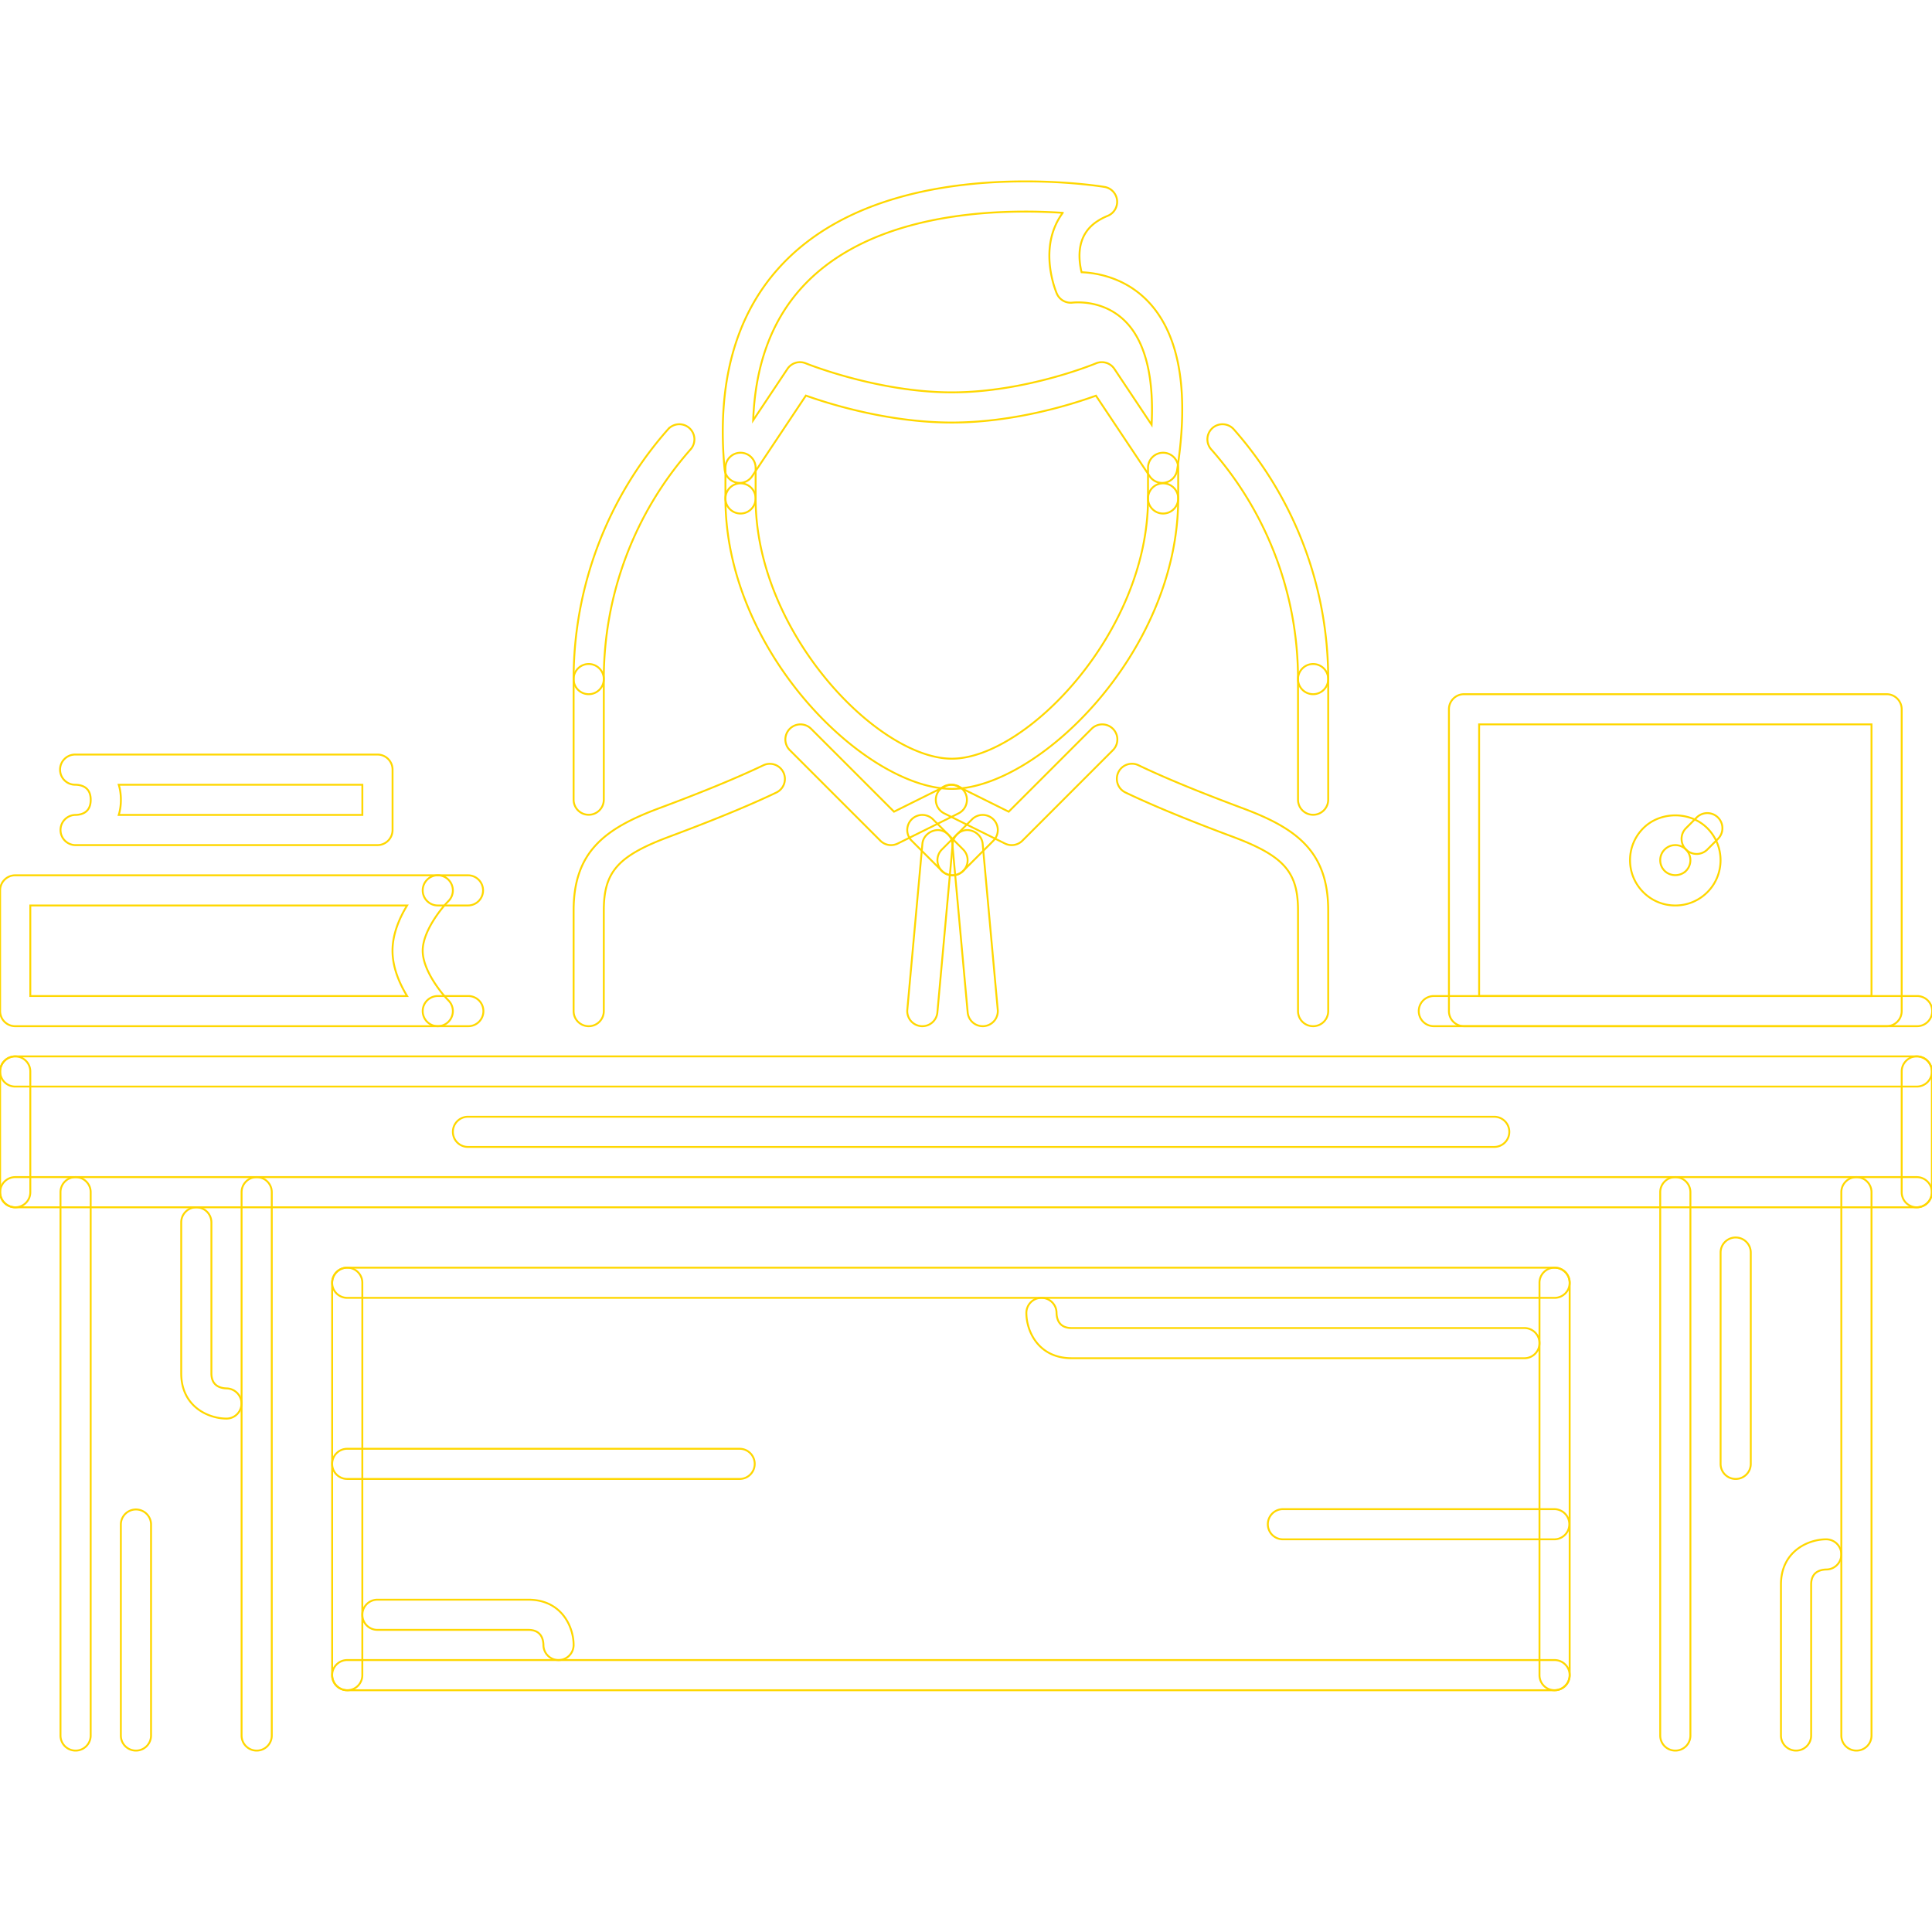 <svg xmlns="http://www.w3.org/2000/svg" width="800px" height="800px" viewBox="0 0 1024 1024" fill="#ffd700" class="icon" stroke="#ffd700"><g id="SVGRepo_bgCarrier" stroke-width="0"></g><g id="SVGRepo_tracerCarrier" stroke-linecap="round" stroke-linejoin="round"></g><g id="SVGRepo_iconCarrier"><path d="M312.026 543.906c-4.422 0-8-3.562-8-8v-53.296c0-31.184 16.576-43.48 45.198-54.182 9.578-3.578 35.026-13.092 55.336-22.792a7.974 7.974 0 0 1 10.67 3.764 8 8 0 0 1-3.764 10.67c-18.778 8.966-41.324 17.624-56.65 23.356-27.308 10.204-34.792 18.624-34.792 39.184v53.296c0 4.438-3.576 8-7.998 8zM695.976 543.906c-4.422 0-8-3.562-8-8v-53.296c0-20.56-7.484-28.98-34.792-39.184-15.324-5.732-37.884-14.404-56.68-23.402a8.004 8.004 0 0 1-3.766-10.67c1.906-4 6.734-5.67 10.672-3.764 18.23 8.732 40.338 17.216 55.368 22.84 28.622 10.702 45.198 22.998 45.198 54.182v53.296a7.988 7.988 0 0 1-8 7.998zM504.484 418.118c-45.198 0-119.984-71.944-119.984-153.934a7.994 7.994 0 0 1 8-7.998 7.994 7.994 0 0 1 7.998 7.998c0 71.132 64.868 137.936 103.986 137.936 39.122 0 103.986-66.804 103.986-137.936a7.994 7.994 0 0 1 8-7.998 7.994 7.994 0 0 1 7.998 7.998c0 81.99-74.786 153.934-119.984 153.934zM392.016 255.952c-0.656 0-1.312-0.078-1.954-0.25a7.972 7.972 0 0 1-6.016-7c-4.234-45.198 5.562-81.222 29.122-107.08 34.23-37.588 89.738-45.478 130.266-45.478 24.184 0 41.292 2.812 42.01 2.938a8.026 8.026 0 0 1 6.624 7 8.026 8.026 0 0 1-4.904 8.294c-6.828 2.796-11.202 6.782-13.388 12.186-2.516 6.234-1.624 13.186-0.516 17.732 8.17 0.328 24.606 2.954 37.12 17.56 15.216 17.794 19.764 47.166 13.514 87.332a8.014 8.014 0 0 1-6.186 6.578 7.992 7.992 0 0 1-8.376-3.376l-28.45-42.666c-12.732 4.608-43.244 14.232-76.396 14.232-33.26 0-64.46-9.686-77.348-14.28l-28.466 42.712a7.984 7.984 0 0 1-6.656 3.566z m191.974-63.992c2.61 0 5.14 1.282 6.654 3.562l19.732 29.606c1.234-23.966-2.888-42.026-12.154-52.87-8.954-10.436-20.684-11.998-26.886-11.998-1.562 0-2.562 0.11-2.766 0.124a8.036 8.036 0 0 1-8.406-4.702c-0.328-0.75-7.936-18.466-1.216-35.104a34.844 34.844 0 0 1 4.326-7.766 292.832 292.832 0 0 0-19.84-0.672c-37.308 0-88.146 6.984-118.438 40.246-16.108 17.684-24.732 41.276-25.794 70.366l18.154-27.23a7.988 7.988 0 0 1 9.686-2.968c0.374 0.156 38.058 15.404 77.442 15.404 39.356 0 76.038-15.216 76.396-15.374a8.106 8.106 0 0 1 3.11-0.624z" fill=""></path><path d="M616.47 272.184c-4.422 0-8-3.578-8-8v-16.232a7.994 7.994 0 0 1 8-7.998 7.994 7.994 0 0 1 7.998 7.998v16.232c0 4.422-3.578 8-7.998 8zM392.5 272.184c-4.422 0-8-3.578-8-8v-16.232a7.994 7.994 0 0 1 8-7.998 7.994 7.994 0 0 1 7.998 7.998v16.232c0 4.422-3.578 8-7.998 8zM472.254 447.926a7.996 7.996 0 0 1-5.656-2.344l-47.994-47.994a7.996 7.996 0 1 1 11.31-11.31l43.932 43.932 27.076-13.452a8.042 8.042 0 0 1 10.734 3.61 8.02 8.02 0 0 1-3.61 10.732l-32.23 15.998a8.01 8.01 0 0 1-3.562 0.828z" fill=""></path><path d="M536.23 447.926a8.038 8.038 0 0 1-3.562-0.828l-32.23-15.998a8.022 8.022 0 0 1-3.608-10.732 8.024 8.024 0 0 1 10.732-3.61l27.074 13.452 43.932-43.932a7.996 7.996 0 1 1 11.31 11.31l-47.992 47.994a7.992 7.992 0 0 1-5.656 2.344zM504.86 463.924a7.98 7.98 0 0 1-5.656-2.344l-15.998-15.998a7.996 7.996 0 1 1 11.31-11.31l15.998 15.998a7.996 7.996 0 0 1-5.654 13.654z" fill=""></path><path d="M504.86 463.924a7.996 7.996 0 0 1-5.656-13.654l16-15.998a7.996 7.996 0 1 1 11.31 11.31l-15.998 15.998a7.968 7.968 0 0 1-5.656 2.344z" fill=""></path><path d="M488.876 543.906c-0.25 0-0.5 0-0.734-0.032a7.994 7.994 0 0 1-7.248-8.688l7.998-87.98c0.39-4.406 4.656-7.468 8.688-7.25a8 8 0 0 1 7.248 8.686l-7.998 87.98a8.004 8.004 0 0 1-7.954 7.284z" fill=""></path><path d="M520.842 543.906a8.006 8.006 0 0 1-7.952-7.282l-8-87.98c-0.406-4.39 2.844-8.28 7.25-8.686 4.094-0.25 8.28 2.842 8.686 7.25l8 87.98a7.996 7.996 0 0 1-7.25 8.688c-0.234 0.03-0.484 0.03-0.734 0.03zM1015.934 575.902H8.064a7.984 7.984 0 0 1-7.998-8c0-4.406 3.578-8 7.998-8h1007.87c4.422 0 8 3.594 8 8 0 4.438-3.578 8-8 8z" fill=""></path><path d="M8.064 639.894a7.984 7.984 0 0 1-7.998-8v-63.992c0-4.406 3.578-8 7.998-8 4.422 0 8 3.594 8 8v63.992c0 4.438-3.578 8-8 8z" fill=""></path><path d="M1015.934 639.894H8.064a7.984 7.984 0 0 1-7.998-8c0-4.406 3.578-8 7.998-8h1007.87c4.422 0 8 3.594 8 8 0 4.438-3.578 8-8 8z" fill=""></path><path d="M1015.934 639.894a7.984 7.984 0 0 1-7.998-8v-63.992c0-4.406 3.576-8 7.998-8s8 3.594 8 8v63.992c0 4.438-3.578 8-8 8zM887.952 927.856c-4.422 0-8-3.562-8-7.996V631.894c0-4.406 3.578-8 8-8a8.006 8.006 0 0 1 7.998 8V919.86a7.986 7.986 0 0 1-7.998 7.996zM983.938 927.856a7.984 7.984 0 0 1-7.998-7.996V631.894c0-4.406 3.578-8 7.998-8 4.422 0 8 3.594 8 8V919.86a7.986 7.986 0 0 1-8 7.996zM40.06 927.856a7.984 7.984 0 0 1-7.998-7.996V631.894c0-4.406 3.578-8 7.998-8 4.422 0 8 3.594 8 8V919.86a7.986 7.986 0 0 1-8 7.996zM136.048 927.856c-4.422 0-8-3.562-8-7.996V631.894c0-4.406 3.578-8 8-8a8.006 8.006 0 0 1 7.998 8V919.86a7.984 7.984 0 0 1-7.998 7.996zM823.958 687.886H184.042c-4.42 0-8-3.562-8-8a8.004 8.004 0 0 1 8-7.996h639.916a8.002 8.002 0 0 1 7.998 7.996 7.982 7.982 0 0 1-7.998 8zM823.958 895.86H184.042c-4.42 0-8-3.562-8-7.996 0-4.406 3.578-8 8-8h639.916a8.004 8.004 0 0 1 7.998 8 7.982 7.982 0 0 1-7.998 7.996z" fill=""></path><path d="M184.042 895.86c-4.42 0-8-3.562-8-7.996V679.886c0-4.402 3.578-7.996 8-7.996s8 3.594 8 7.996v207.976a7.988 7.988 0 0 1-8 7.998zM823.958 895.86a7.982 7.982 0 0 1-7.998-7.996V679.886c0-4.402 3.576-7.996 7.998-7.996s7.998 3.594 7.998 7.996v207.976a7.982 7.982 0 0 1-7.998 7.998zM72.056 927.856c-4.422 0-8-3.562-8-7.996v-111.988a8.002 8.002 0 0 1 16 0v111.988a7.986 7.986 0 0 1-8 7.996zM120.05 751.878c-9.64 0-23.998-6.376-23.998-23.996v-79.988c0-4.406 3.578-8 8-8a8.006 8.006 0 0 1 7.998 8v79.988c0 6.438 4.406 7.906 8.094 8 4.374 0.124 7.904 3.718 7.842 8.09a7.93 7.93 0 0 1-7.936 7.906zM951.942 927.856a7.984 7.984 0 0 1-7.998-7.996v-79.992c0-17.59 14.358-23.996 23.998-23.996a8.006 8.006 0 0 1 7.998 8 7.98 7.98 0 0 1-7.998 7.996c-3.594 0.094-8 1.562-8 8v79.992a7.986 7.986 0 0 1-8 7.996z" fill=""></path><path d="M296.028 879.864a7.984 7.984 0 0 1-7.998-8c-0.094-3.594-1.562-8-8-8H200.04c-4.42 0-8-3.562-8-7.996 0-4.406 3.578-8 8-8h79.99c17.608 0 23.998 14.372 23.998 23.996a7.988 7.988 0 0 1-8 8zM807.96 719.882H567.992c-17.608 0-23.996-14.34-23.996-23.996 0-4.406 3.578-8 7.998-8a8.004 8.004 0 0 1 7.998 8c0.094 3.594 1.562 8 8 8H807.96c4.422 0 8 3.594 8 7.996 0 4.438-3.578 8-8 8zM919.948 783.876c-4.422 0-8-3.562-8-8v-111.984c0-4.406 3.578-8 8-8a8.006 8.006 0 0 1 7.998 8v111.984c0 4.436-3.578 8-7.998 8zM392.016 783.876H184.042c-4.42 0-8-3.562-8-8a8.002 8.002 0 0 1 8-7.996h207.974a8 8 0 0 1 7.998 7.996c0 4.436-3.578 8-7.998 8zM823.958 815.872h-143.982a7.984 7.984 0 0 1-7.998-8 8 8 0 0 1 7.998-7.996h143.982a8 8 0 0 1 0 15.996z" fill=""></path><path d="M695.976 431.85c-4.422 0-8-3.578-8-8v-63.914c0-4.422 3.578-8 8-8a7.994 7.994 0 0 1 7.998 8v63.914c0 4.422-3.578 8-7.998 8z" fill=""></path><path d="M695.976 367.936c-4.422 0-8-3.578-8-7.998 0-44.948-16.342-88.192-46.026-121.782a8.004 8.004 0 0 1 0.704-11.294c3.266-2.906 8.326-2.64 11.294 0.704 32.262 36.51 50.026 83.52 50.026 132.374a7.992 7.992 0 0 1-7.998 7.996z" fill=""></path><path d="M312.026 431.85c-4.422 0-8-3.578-8-8v-63.914c0-4.422 3.578-8 8-8s8 3.578 8 8v63.914a7.996 7.996 0 0 1-8 8z" fill=""></path><path d="M312.026 367.936c-4.422 0-8-3.578-8-7.998 0-48.854 17.764-95.864 50.024-132.374a7.996 7.996 0 0 1 11.296-0.704 8.008 8.008 0 0 1 0.704 11.294c-29.684 33.59-46.026 76.834-46.026 121.782 0 4.424-3.576 8-7.998 8z" fill=""></path><path d="M232.036 543.906H8.064a7.984 7.984 0 0 1-7.998-8v-63.982c0-4.42 3.578-8 7.998-8h223.97c3.234 0 6.14 1.954 7.376 4.936a7.988 7.988 0 0 1-1.704 8.702c-3.812 3.844-13.67 16.03-13.67 26.356 0 10.328 9.858 22.514 13.67 26.362a7.964 7.964 0 0 1 1.704 8.688 7.958 7.958 0 0 1-7.374 4.938zM16.064 527.918h199.708c-4.062-6.672-7.734-15.14-7.734-24 0-8.858 3.672-17.326 7.734-23.996H16.064v47.996z" fill=""></path><path d="M248.034 479.922h-15.998c-4.42 0-7.998-3.578-7.998-8s3.578-8 7.998-8h15.998c4.422 0 8 3.578 8 8s-3.578 8-8 8z" fill=""></path><path d="M248.034 543.906h-15.998a7.994 7.994 0 0 1 0-15.988h15.998a7.996 7.996 0 1 1 0 15.988z" fill=""></path><path d="M200.056 447.926h-159.98c-4.42 0-8-3.578-8-8s3.578-8 8-8c3.594-0.094 8-1.562 8-8s-4.39-7.906-8.078-8a8 8 0 1 1-0.092-15.998H200.062c4.42 0 8 3.578 8 8v31.996a8.008 8.008 0 0 1-8.006 8.002z m-137.124-15.998h129.124v-15.998H62.932c0.734 2.36 1.14 5.016 1.14 8 0.002 2.984-0.406 5.64-1.14 7.998z" fill=""></path><path d="M999.936 543.906H775.964a7.984 7.984 0 0 1-7.998-8v-159.97c0-4.422 3.576-8 7.998-8h223.97c4.422 0 8 3.578 8 8v159.97a7.982 7.982 0 0 1-7.998 8z m-215.972-15.988h207.972v-143.984H783.964v143.984z" fill=""></path><path d="M1015.934 543.906H759.966a7.994 7.994 0 0 1 0-15.988h255.966a7.996 7.996 0 1 1 0.002 15.988z" fill=""></path><path d="M887.952 479.922c-6.422 0-12.452-2.5-16.966-7.032-4.532-4.53-7.032-10.56-7.032-16.966s2.5-12.436 7.032-16.966c9.06-9.062 24.872-9.062 33.934 0 9.342 9.374 9.342 24.59 0 33.932a23.856 23.856 0 0 1-16.968 7.032z m0-31.996c-2.14 0-4.14 0.828-5.656 2.344s-2.344 3.514-2.344 5.656c0 2.14 0.828 4.14 2.344 5.656 3.016 3 8.264 3.032 11.31 0a8.02 8.02 0 0 0 0-11.31 7.92 7.92 0 0 0-5.654-2.346z" fill=""></path><path d="M899.262 452.614a8 8 0 0 1-5.656-13.656l5.656-5.656a7.996 7.996 0 1 1 11.31 11.31l-5.654 5.656a7.96 7.96 0 0 1-5.656 2.346z" fill=""></path><path d="M791.962 607.898H248.034a7.984 7.984 0 0 1-7.998-8c0-4.406 3.578-8 7.998-8h543.93c4.422 0 8 3.594 8 8a7.988 7.988 0 0 1-8.002 8z" fill=""></path></g></svg>